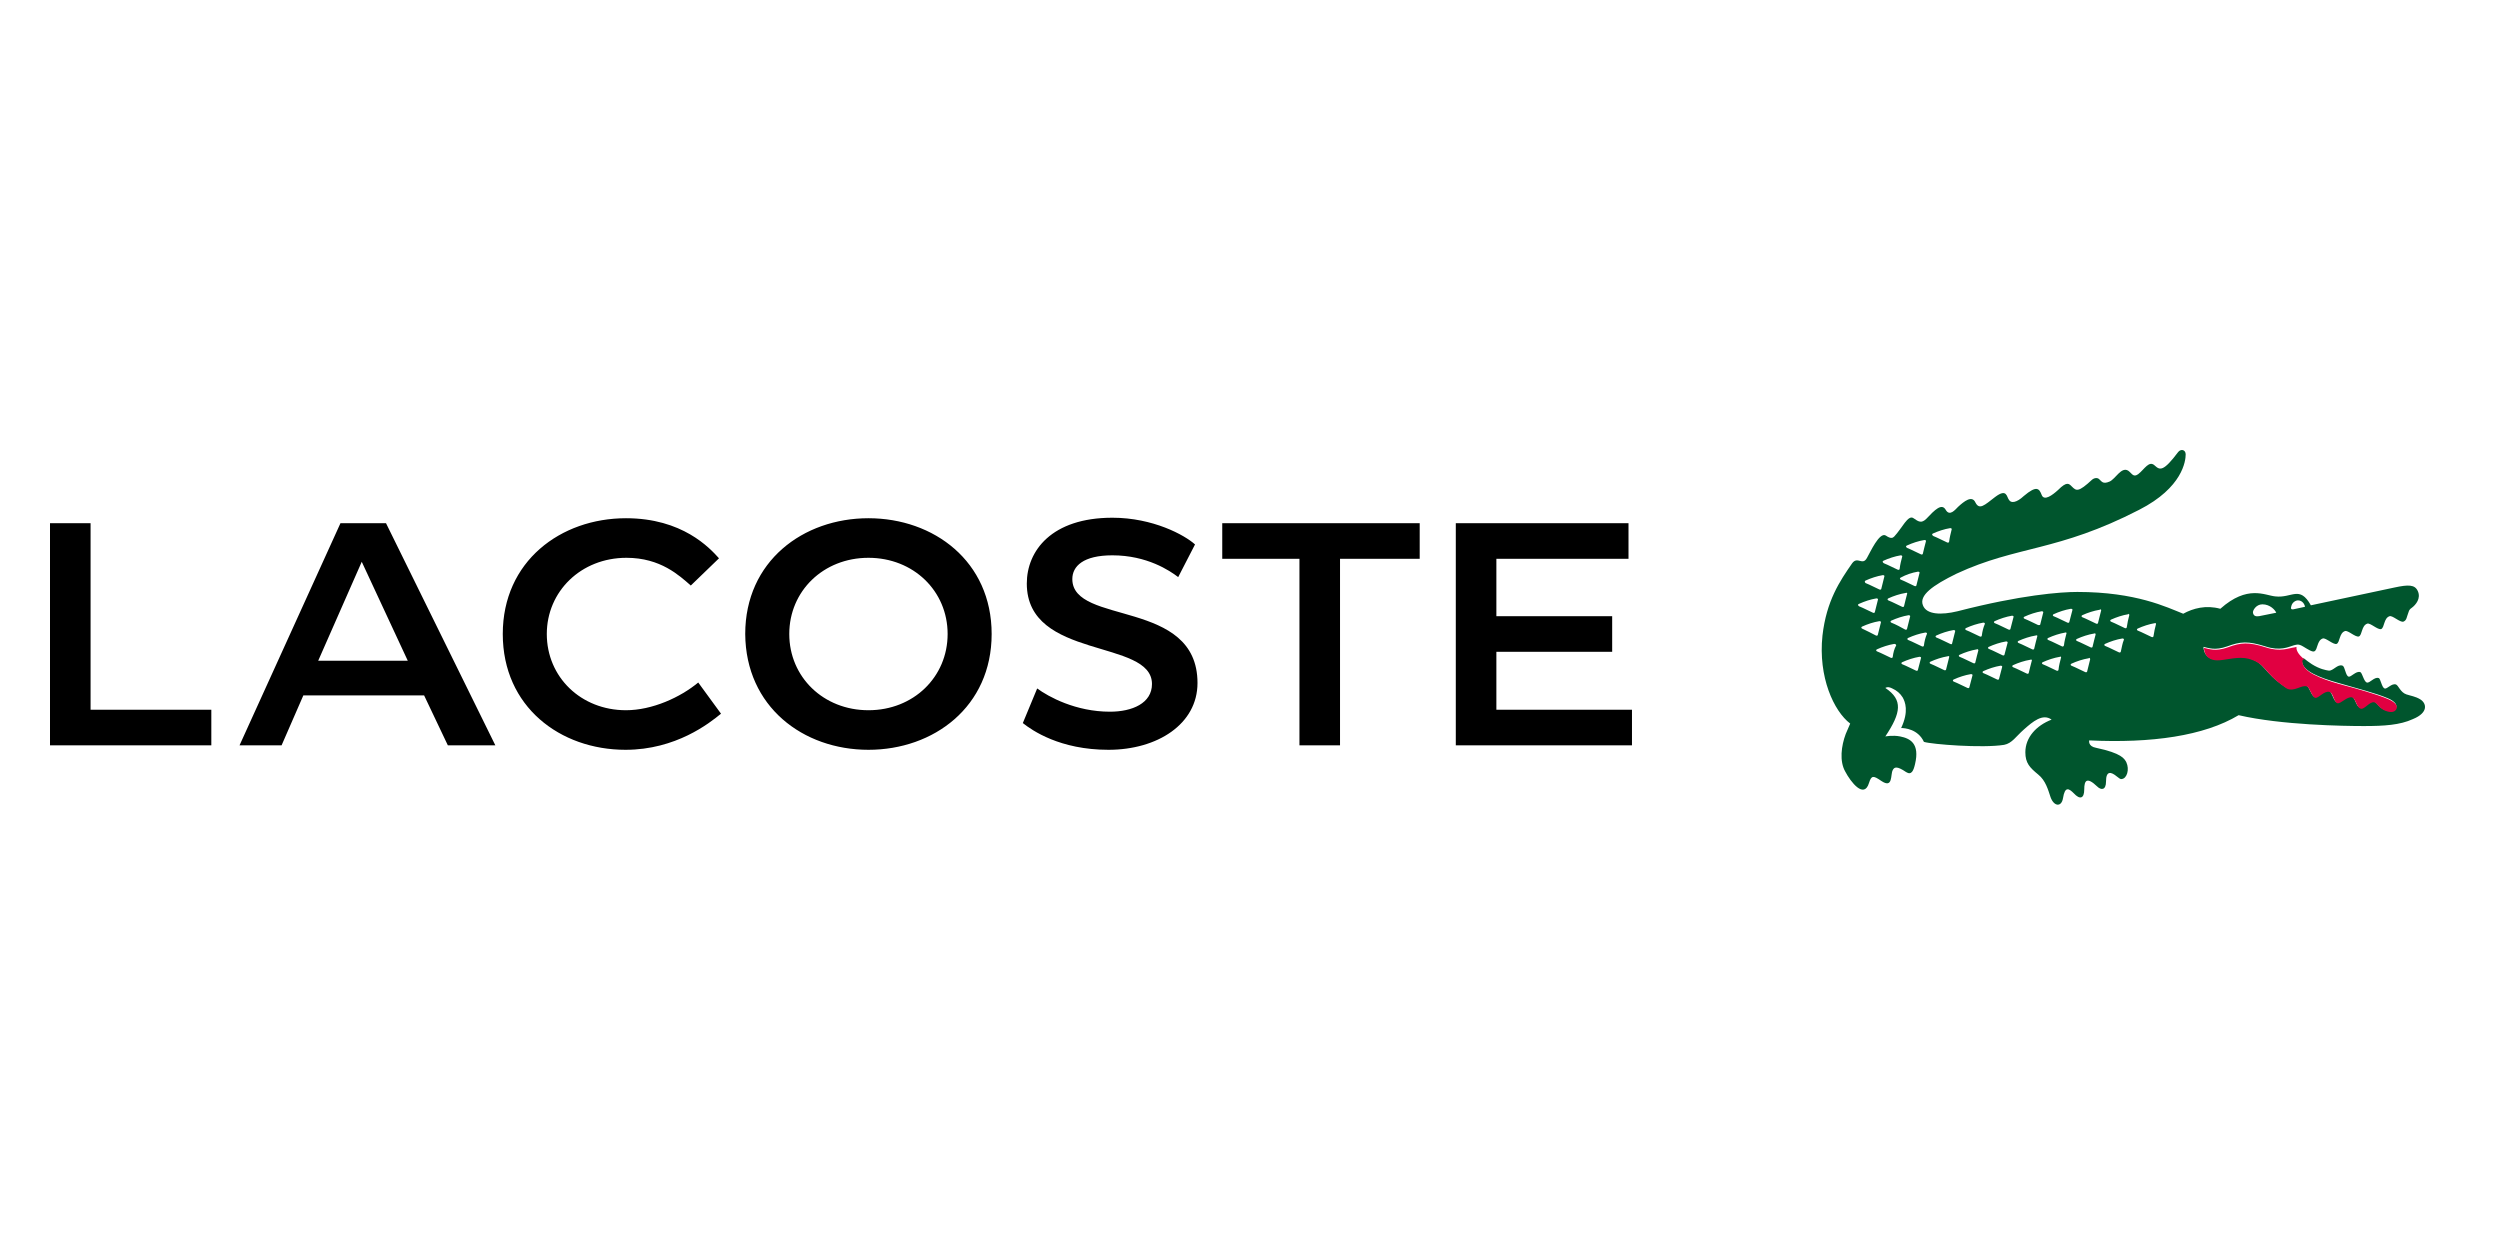 <svg width="100" height="50" viewBox="0 0 100 50" fill="none" xmlns="http://www.w3.org/2000/svg">
<path fill-rule="evenodd" clip-rule="evenodd" d="M14.47 22.471L16.311 26.429H12.728L14.47 22.471ZM3.623 20.927H2V29.814H8.453V28.389H3.623V20.927ZM51.978 22.352V29.814H53.601V22.352H56.788V20.927H48.89V22.352H51.978ZM34.738 28.409C32.937 28.409 31.571 27.082 31.571 25.36C31.571 23.639 32.937 22.312 34.738 22.312C36.539 22.312 37.905 23.639 37.905 25.36C37.905 27.082 36.539 28.409 34.738 28.409ZM25.059 22.312C26.425 22.312 27.177 23.025 27.632 23.421L28.76 22.332C28.384 21.916 27.296 20.729 25.039 20.729C22.427 20.729 20.111 22.451 20.111 25.36C20.111 28.27 22.407 29.992 25.02 29.992C27.038 29.992 28.384 28.923 28.84 28.547L27.929 27.3C27.216 27.894 26.088 28.409 25.039 28.409C23.238 28.409 21.872 27.082 21.872 25.36C21.872 23.658 23.238 22.312 25.059 22.312ZM40.913 28.923C41.289 29.22 42.398 29.992 44.338 29.992C46.297 29.992 47.9 28.963 47.9 27.32C47.9 23.935 42.893 25.024 42.893 23.163C42.893 22.649 43.328 22.213 44.496 22.213C45.882 22.213 46.792 22.827 47.128 23.084L47.801 21.778C47.386 21.402 46.119 20.709 44.496 20.709C42.061 20.709 41.072 22.035 41.072 23.342C41.072 26.41 46.079 25.539 46.079 27.36C46.079 28.131 45.288 28.468 44.397 28.468C43.031 28.468 41.943 27.874 41.487 27.538L40.913 28.923ZM65.14 20.927H58.232V29.814H65.279V28.389H59.855V26.073H64.487V24.648H59.855V22.352H65.14V20.927ZM17.914 29.814H19.814L15.44 20.927H13.619L9.581 29.814H11.263L12.134 27.815H16.964L17.914 29.814ZM34.738 29.992C37.351 29.992 39.666 28.27 39.666 25.36C39.666 22.451 37.351 20.729 34.738 20.729C32.125 20.729 29.809 22.451 29.809 25.36C29.829 28.27 32.125 29.992 34.738 29.992Z" fill="black"/>
<path fill-rule="evenodd" clip-rule="evenodd" d="M86.24 24.965C86.2 25.123 86.161 25.281 86.141 25.44C86.141 25.479 86.101 25.499 86.062 25.479C85.884 25.4 85.705 25.301 85.507 25.222C85.468 25.202 85.468 25.163 85.507 25.143C85.725 25.044 85.963 24.965 86.2 24.925C86.2 24.905 86.24 24.925 86.24 24.965ZM85.171 24.608C85.131 24.767 85.092 24.925 85.072 25.083C85.072 25.123 85.032 25.143 84.993 25.123C84.815 25.044 84.637 24.945 84.439 24.866C84.399 24.846 84.399 24.806 84.439 24.786C84.656 24.688 84.894 24.608 85.131 24.569C85.151 24.529 85.171 24.569 85.171 24.608ZM84.835 26.053C84.835 26.093 84.795 26.113 84.755 26.093C84.577 26.014 84.399 25.915 84.201 25.835C84.162 25.816 84.162 25.776 84.201 25.756C84.419 25.657 84.656 25.578 84.894 25.539C84.933 25.539 84.973 25.558 84.953 25.598C84.894 25.736 84.874 25.895 84.835 26.053ZM84.043 24.43C84.003 24.588 83.964 24.747 83.924 24.905C83.924 24.945 83.885 24.965 83.845 24.945C83.667 24.866 83.489 24.767 83.291 24.688C83.251 24.668 83.251 24.628 83.291 24.608C83.508 24.509 83.746 24.43 83.983 24.391C84.023 24.351 84.063 24.391 84.043 24.43ZM83.825 25.38C83.785 25.539 83.746 25.677 83.706 25.855C83.706 25.895 83.667 25.915 83.627 25.895C83.449 25.816 83.271 25.717 83.073 25.637C83.033 25.618 83.033 25.578 83.073 25.558C83.291 25.459 83.528 25.38 83.766 25.341C83.805 25.321 83.825 25.341 83.825 25.38ZM83.607 26.37C83.568 26.528 83.528 26.687 83.489 26.845C83.489 26.884 83.449 26.904 83.409 26.884C83.231 26.805 83.053 26.706 82.855 26.627C82.816 26.607 82.816 26.568 82.855 26.548C83.073 26.449 83.311 26.37 83.548 26.33C83.568 26.291 83.607 26.33 83.607 26.37ZM82.776 24.866C82.776 24.905 82.737 24.925 82.697 24.905C82.519 24.826 82.341 24.727 82.143 24.648C82.103 24.628 82.103 24.588 82.143 24.569C82.36 24.47 82.598 24.391 82.835 24.351C82.875 24.351 82.915 24.371 82.895 24.41C82.855 24.549 82.816 24.707 82.776 24.866ZM82.657 25.341C82.618 25.499 82.578 25.637 82.558 25.816C82.538 25.855 82.519 25.875 82.479 25.855C82.301 25.776 82.123 25.677 81.925 25.598C81.885 25.578 81.885 25.539 81.925 25.519C82.143 25.42 82.38 25.341 82.618 25.301C82.638 25.281 82.677 25.321 82.657 25.341ZM82.44 26.311C82.4 26.469 82.36 26.607 82.341 26.785C82.341 26.825 82.301 26.845 82.261 26.825C82.083 26.746 81.905 26.647 81.707 26.568C81.668 26.548 81.668 26.508 81.707 26.489C81.925 26.39 82.162 26.311 82.4 26.271C82.42 26.251 82.459 26.271 82.44 26.311ZM81.529 25.004C81.351 24.925 81.173 24.826 80.975 24.747C80.935 24.727 80.935 24.688 80.975 24.668C81.193 24.569 81.43 24.489 81.668 24.45C81.707 24.45 81.747 24.47 81.727 24.509C81.687 24.668 81.648 24.826 81.608 24.984C81.608 25.004 81.569 25.004 81.529 25.004ZM81.49 25.459C81.45 25.618 81.41 25.756 81.371 25.934C81.371 25.974 81.331 25.994 81.291 25.974C81.113 25.895 80.935 25.796 80.737 25.717C80.698 25.697 80.698 25.657 80.737 25.637C80.955 25.539 81.193 25.459 81.43 25.42C81.47 25.4 81.509 25.42 81.49 25.459ZM81.272 26.429C81.232 26.588 81.193 26.726 81.153 26.904C81.153 26.944 81.113 26.964 81.074 26.944C80.896 26.865 80.718 26.766 80.52 26.687C80.48 26.667 80.48 26.627 80.52 26.607C80.737 26.508 80.975 26.429 81.212 26.39C81.252 26.37 81.291 26.39 81.272 26.429ZM80.341 25.182C80.163 25.103 79.985 25.004 79.787 24.925C79.748 24.905 79.748 24.866 79.787 24.846C80.005 24.747 80.243 24.668 80.48 24.628C80.52 24.628 80.559 24.648 80.539 24.688C80.5 24.846 80.46 24.984 80.421 25.143C80.421 25.182 80.381 25.202 80.341 25.182ZM80.183 26.172C80.183 26.212 80.144 26.231 80.104 26.212C79.926 26.132 79.748 26.033 79.55 25.954C79.51 25.934 79.51 25.895 79.55 25.875C79.767 25.776 80.005 25.697 80.243 25.657C80.282 25.657 80.322 25.677 80.302 25.717C80.262 25.855 80.223 26.014 80.183 26.172ZM79.965 27.142C79.965 27.181 79.926 27.201 79.886 27.181C79.708 27.102 79.53 27.003 79.332 26.924C79.292 26.904 79.292 26.865 79.332 26.845C79.55 26.746 79.787 26.667 80.025 26.627C80.064 26.627 80.104 26.647 80.084 26.687C80.045 26.825 80.005 26.983 79.965 27.142ZM79.273 25.42C79.273 25.459 79.233 25.479 79.194 25.459C79.015 25.38 78.837 25.281 78.639 25.202C78.6 25.182 78.6 25.143 78.639 25.123C78.857 25.024 79.094 24.945 79.332 24.905C79.372 24.905 79.411 24.925 79.391 24.965C79.332 25.103 79.292 25.262 79.273 25.42ZM79.134 26.014C79.094 26.172 79.055 26.311 79.015 26.489C79.015 26.528 78.976 26.548 78.936 26.528C78.758 26.449 78.58 26.35 78.382 26.271C78.342 26.251 78.342 26.212 78.382 26.192C78.6 26.093 78.837 26.014 79.075 25.974C79.094 25.954 79.134 25.974 79.134 26.014ZM78.897 27.023C78.857 27.181 78.817 27.32 78.778 27.478C78.778 27.518 78.738 27.538 78.699 27.518C78.52 27.439 78.342 27.34 78.144 27.261C78.105 27.241 78.105 27.201 78.144 27.181C78.362 27.082 78.6 27.003 78.837 26.964C78.877 26.964 78.916 26.983 78.897 27.023ZM78.006 25.756C77.828 25.677 77.65 25.578 77.452 25.499C77.412 25.479 77.412 25.44 77.452 25.42C77.669 25.321 77.907 25.242 78.144 25.202C78.184 25.202 78.224 25.222 78.204 25.262C78.164 25.42 78.125 25.578 78.085 25.736C78.085 25.776 78.046 25.776 78.006 25.756ZM77.966 26.291C77.927 26.449 77.887 26.607 77.847 26.766C77.847 26.805 77.808 26.825 77.768 26.805C77.59 26.726 77.412 26.627 77.214 26.548C77.175 26.528 77.175 26.489 77.214 26.469C77.432 26.37 77.669 26.291 77.907 26.251C77.947 26.231 77.986 26.251 77.966 26.291ZM76.957 25.816C76.957 25.855 76.917 25.875 76.878 25.855C76.7 25.776 76.521 25.677 76.323 25.598C76.284 25.578 76.284 25.539 76.323 25.519C76.541 25.42 76.779 25.341 77.016 25.301C77.056 25.301 77.095 25.321 77.076 25.36C77.016 25.499 76.977 25.657 76.957 25.816ZM76.719 26.785C76.719 26.825 76.68 26.845 76.64 26.825C76.462 26.746 76.284 26.647 76.086 26.568C76.046 26.548 76.046 26.508 76.086 26.489C76.304 26.39 76.541 26.311 76.779 26.271C76.818 26.271 76.858 26.291 76.838 26.33C76.799 26.469 76.759 26.627 76.719 26.785ZM75.65 24.905C75.611 24.885 75.611 24.846 75.65 24.826C75.868 24.727 76.106 24.648 76.343 24.608C76.383 24.608 76.422 24.628 76.403 24.668C76.363 24.826 76.323 24.984 76.284 25.143C76.284 25.182 76.244 25.202 76.205 25.182C76.027 25.083 75.848 24.984 75.65 24.905ZM75.71 26.271C75.71 26.311 75.67 26.33 75.631 26.311C75.453 26.231 75.274 26.132 75.076 26.053C75.037 26.033 75.037 25.994 75.076 25.974C75.294 25.875 75.532 25.796 75.769 25.756C75.809 25.756 75.848 25.776 75.848 25.816C75.769 25.954 75.73 26.113 75.71 26.271ZM74.483 25.143C74.443 25.123 74.443 25.083 74.483 25.064C74.7 24.965 74.938 24.885 75.175 24.846C75.215 24.846 75.255 24.866 75.235 24.905C75.195 25.064 75.156 25.222 75.116 25.38C75.116 25.42 75.076 25.44 75.037 25.42C74.859 25.321 74.681 25.242 74.483 25.143ZM74.364 24.153C74.582 24.054 74.819 23.975 75.057 23.935C75.096 23.935 75.136 23.955 75.116 23.995C75.076 24.153 75.037 24.311 74.997 24.47C74.997 24.509 74.958 24.529 74.918 24.509C74.74 24.43 74.562 24.331 74.364 24.252C74.305 24.212 74.305 24.173 74.364 24.153ZM74.621 23.223C74.839 23.124 75.076 23.045 75.314 23.005C75.354 23.005 75.393 23.025 75.373 23.064C75.334 23.223 75.294 23.381 75.255 23.54C75.255 23.579 75.215 23.599 75.175 23.579C74.997 23.5 74.819 23.401 74.621 23.322C74.582 23.282 74.582 23.243 74.621 23.223ZM75.334 22.431C75.552 22.332 75.789 22.253 76.027 22.213C76.066 22.213 76.106 22.233 76.086 22.273C76.046 22.431 76.007 22.57 75.987 22.748C75.987 22.787 75.947 22.807 75.908 22.787C75.73 22.708 75.552 22.609 75.354 22.53C75.294 22.49 75.294 22.451 75.334 22.431ZM76.284 23.757C76.244 23.916 76.205 24.054 76.165 24.232C76.165 24.272 76.126 24.292 76.086 24.272C75.908 24.193 75.73 24.094 75.532 24.015C75.492 23.995 75.492 23.955 75.532 23.935C75.749 23.836 75.987 23.757 76.225 23.718C76.264 23.698 76.304 23.718 76.284 23.757ZM76.719 22.866C76.759 22.866 76.799 22.886 76.779 22.926C76.739 23.084 76.7 23.243 76.66 23.401C76.66 23.441 76.62 23.46 76.581 23.441C76.403 23.361 76.225 23.262 76.027 23.183C75.987 23.163 75.987 23.124 76.027 23.104C76.244 22.985 76.482 22.906 76.719 22.866ZM76.284 21.817C76.502 21.718 76.739 21.639 76.977 21.6C77.016 21.6 77.056 21.619 77.036 21.659C76.996 21.817 76.957 21.956 76.917 22.134C76.917 22.174 76.878 22.194 76.838 22.174C76.66 22.095 76.482 21.996 76.284 21.916C76.225 21.877 76.225 21.837 76.284 21.817ZM77.313 21.342C77.531 21.244 77.768 21.164 78.006 21.125C78.046 21.125 78.085 21.145 78.065 21.184C78.026 21.342 77.986 21.501 77.966 21.659C77.966 21.699 77.927 21.718 77.887 21.699C77.709 21.619 77.531 21.521 77.333 21.441C77.273 21.402 77.273 21.362 77.313 21.342ZM90.495 24.173C90.812 24.173 91.01 24.41 91.05 24.509C91.05 24.509 90.575 24.608 90.357 24.648C90.218 24.668 90.139 24.628 90.119 24.509C90.1 24.43 90.238 24.173 90.495 24.173ZM91.663 24.212C91.703 24.094 91.822 24.015 91.921 24.015C92.118 24.015 92.198 24.212 92.198 24.272L91.742 24.371C91.624 24.391 91.624 24.331 91.663 24.212ZM96.809 27.973C96.612 27.854 96.433 27.835 96.255 27.775C96.018 27.696 95.939 27.419 95.84 27.379C95.661 27.32 95.483 27.577 95.384 27.538C95.266 27.498 95.226 27.142 95.147 27.122C94.969 27.063 94.79 27.34 94.672 27.3C94.553 27.261 94.494 26.924 94.414 26.884C94.236 26.825 94.038 27.102 93.939 27.063C93.821 27.023 93.801 26.667 93.702 26.627C93.504 26.548 93.326 26.845 93.148 26.825C93.029 26.805 92.791 26.766 92.475 26.568C92.376 26.508 92.198 26.37 92.178 26.35C92.138 26.33 92.059 26.311 92.079 26.469C92.118 26.845 92.772 27.102 93.543 27.32C94.296 27.538 95.068 27.736 95.523 27.934C95.8 28.052 95.919 28.211 95.82 28.349C95.741 28.468 95.543 28.468 95.345 28.369C95.127 28.27 95.087 28.092 94.949 28.052C94.771 28.013 94.553 28.329 94.414 28.31C94.236 28.27 94.216 27.894 94.058 27.854C93.86 27.795 93.623 28.112 93.484 28.092C93.346 28.072 93.286 27.676 93.168 27.637C92.95 27.577 92.732 27.914 92.594 27.874C92.455 27.854 92.376 27.459 92.257 27.419C92.039 27.34 91.742 27.656 91.445 27.498C90.476 26.865 90.654 26.528 89.921 26.311C89.545 26.192 89.05 26.33 88.773 26.37C88.12 26.429 88.14 25.875 88.14 25.875C88.338 25.915 88.595 26.033 89.09 25.855C89.624 25.657 89.921 25.637 90.614 25.855C91.208 26.053 91.544 25.875 91.742 25.816C91.841 25.796 91.921 25.736 92.118 25.855C92.316 25.974 92.495 26.093 92.574 26.053C92.712 25.994 92.673 25.618 92.91 25.539C93.029 25.499 93.326 25.796 93.464 25.756C93.603 25.697 93.563 25.321 93.801 25.242C93.92 25.202 94.216 25.499 94.355 25.459C94.494 25.4 94.454 25.024 94.692 24.945C94.81 24.905 95.107 25.202 95.246 25.163C95.384 25.103 95.345 24.727 95.582 24.648C95.701 24.608 95.998 24.905 96.136 24.866C96.275 24.806 96.255 24.707 96.354 24.45C96.374 24.391 96.413 24.351 96.473 24.311C96.631 24.193 96.849 23.935 96.71 23.638C96.592 23.381 96.334 23.381 95.78 23.5C95.325 23.599 92.435 24.212 92.435 24.212C91.98 23.401 91.683 23.935 91.01 23.856C90.594 23.817 89.902 23.381 88.813 24.351C88.239 24.193 87.724 24.331 87.329 24.549C86.675 24.292 85.448 23.678 83.093 23.678C82.42 23.678 80.836 23.797 78.303 24.45C77.65 24.608 77.056 24.588 76.917 24.212C76.759 23.817 77.293 23.421 78.263 22.946C80.698 21.817 82.301 22.075 85.567 20.392C87.309 19.502 87.427 18.433 87.427 18.175C87.427 17.997 87.249 17.938 87.13 18.077C86.537 18.868 86.398 18.809 86.2 18.631C85.963 18.393 85.785 18.769 85.527 18.967C85.329 19.106 85.29 18.948 85.131 18.829C84.854 18.651 84.617 19.165 84.379 19.264C84.102 19.383 84.063 19.244 83.964 19.165C83.904 19.106 83.785 19.106 83.686 19.185C83.132 19.7 83.053 19.64 82.875 19.462C82.756 19.343 82.677 19.244 82.321 19.601C82.103 19.799 81.767 20.056 81.668 19.799C81.569 19.541 81.47 19.403 80.955 19.838C80.658 20.115 80.44 20.135 80.361 19.997C80.262 19.878 80.282 19.521 79.807 19.878C79.372 20.214 79.174 20.412 79.015 20.096C78.877 19.799 78.56 20.056 78.323 20.274C78.204 20.392 77.986 20.669 77.828 20.392C77.669 20.115 77.392 20.392 77.056 20.749C76.858 20.947 76.739 20.867 76.541 20.729C76.323 20.57 76.086 21.125 75.769 21.461C75.71 21.521 75.631 21.56 75.433 21.422C75.175 21.263 74.799 22.114 74.681 22.312C74.502 22.649 74.305 22.233 74.087 22.53C73.592 23.243 73.058 24.034 72.899 25.42C72.721 27.082 73.355 28.448 74.008 28.943C74.008 28.943 73.928 29.121 73.829 29.359C73.651 29.834 73.572 30.447 73.81 30.863C74.027 31.279 74.562 31.971 74.76 31.318C74.859 31.002 74.938 31.021 75.255 31.239C75.73 31.556 75.611 30.982 75.71 30.804C75.769 30.685 75.868 30.625 76.244 30.883C76.462 31.021 76.541 30.823 76.601 30.566C76.799 29.735 76.403 29.537 76.007 29.458C75.71 29.398 75.413 29.458 75.413 29.458C76.046 28.508 76.126 27.993 75.413 27.518C75.512 27.459 75.611 27.498 75.69 27.538C75.868 27.617 76.007 27.736 76.106 27.894C76.205 28.072 76.363 28.448 76.046 29.121C76.185 29.121 76.719 29.161 76.957 29.675C77.273 29.774 79.292 29.933 80.163 29.794C80.48 29.735 80.638 29.458 80.955 29.18C81.311 28.864 81.707 28.527 82.064 28.785C81.45 29.022 81.014 29.497 81.014 30.091C81.014 30.526 81.193 30.705 81.529 30.982C81.826 31.219 81.925 31.595 82.024 31.892C82.162 32.268 82.459 32.288 82.519 31.932C82.598 31.437 82.756 31.536 82.954 31.734C83.192 31.991 83.37 31.952 83.37 31.576C83.37 31.219 83.469 31.061 83.885 31.457C84.043 31.615 84.241 31.615 84.241 31.259C84.241 30.823 84.439 30.863 84.676 31.061C84.755 31.12 84.815 31.18 84.874 31.16C85.072 31.14 85.191 30.784 85.052 30.487C84.973 30.348 84.874 30.131 83.845 29.913C83.508 29.854 83.568 29.616 83.568 29.616C86.062 29.735 88.16 29.438 89.545 28.607C91.248 29.002 93.742 29.042 94.553 29.042C95.365 29.042 95.998 29.002 96.513 28.765C97.146 28.508 97.067 28.131 96.809 27.973Z" fill="#00552D"/>
<path fill-rule="evenodd" clip-rule="evenodd" d="M90.634 25.895C89.941 25.677 89.644 25.697 89.11 25.895C88.615 26.073 88.358 25.954 88.16 25.915C88.16 25.915 88.14 26.469 88.793 26.41C89.07 26.39 89.545 26.251 89.941 26.35C90.693 26.568 90.495 26.884 91.465 27.538C91.762 27.696 92.059 27.379 92.277 27.459C92.395 27.498 92.475 27.894 92.613 27.914C92.752 27.933 92.969 27.617 93.187 27.676C93.326 27.716 93.365 28.112 93.504 28.131C93.642 28.151 93.88 27.854 94.078 27.894C94.236 27.933 94.256 28.31 94.434 28.349C94.573 28.389 94.79 28.052 94.969 28.092C95.107 28.131 95.127 28.29 95.365 28.409C95.582 28.508 95.76 28.508 95.84 28.389C95.939 28.25 95.82 28.092 95.543 27.973C95.087 27.775 94.315 27.558 93.563 27.36C92.811 27.142 92.158 26.884 92.099 26.508C92.079 26.35 92.158 26.37 92.198 26.39C91.901 26.172 91.841 25.974 91.861 25.875C91.841 25.875 91.802 25.895 91.782 25.895C91.564 25.915 91.228 26.093 90.634 25.895Z" fill="#E10041"/>
</svg>
